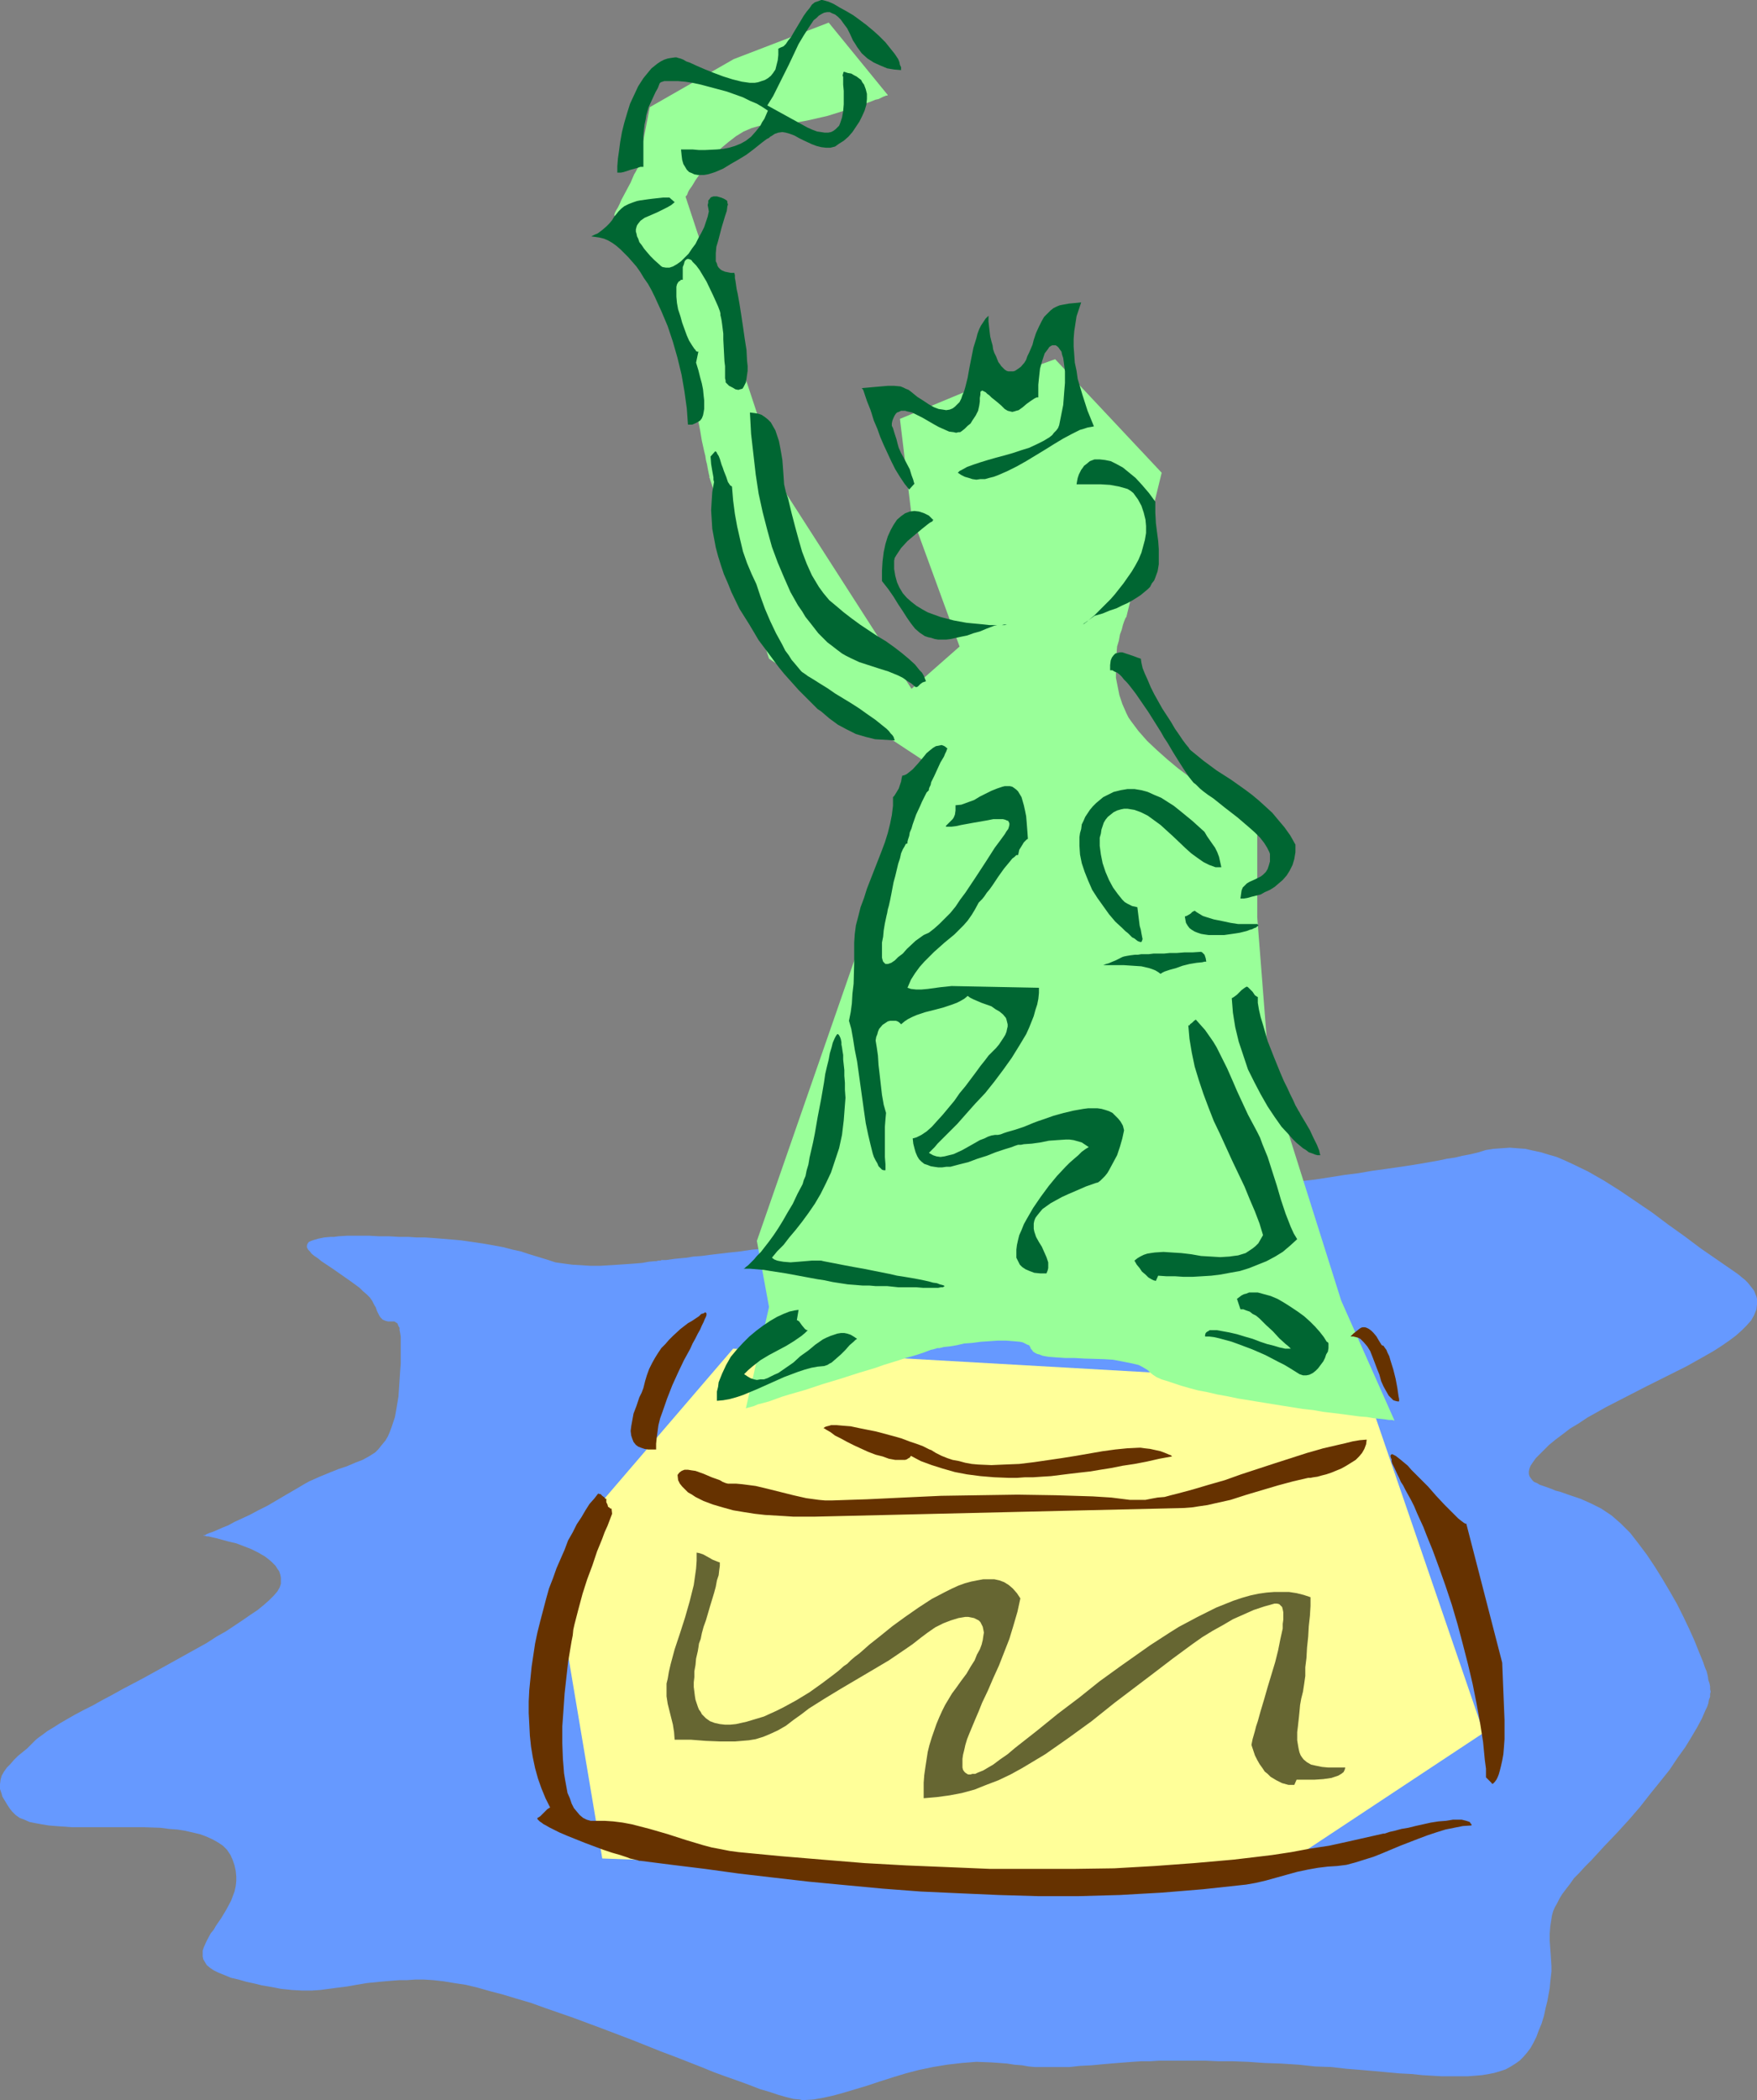 <?xml version="1.0" encoding="UTF-8" standalone="no"?>
<svg
   version="1.0"
   width="129.724mm"
   height="154.999mm"
   id="svg27"
   sodipodi:docname="Statue of Liberty 09.wmf"
   xmlns:inkscape="http://www.inkscape.org/namespaces/inkscape"
   xmlns:sodipodi="http://sodipodi.sourceforge.net/DTD/sodipodi-0.dtd"
   xmlns="http://www.w3.org/2000/svg"
   xmlns:svg="http://www.w3.org/2000/svg">
  <rect width="100%" height="100%" fill="#808080" stroke="none"/>
  <sodipodi:namedview
     id="namedview27"
     pagecolor="#ffffff"
     bordercolor="#000000"
     borderopacity="0.25"
     inkscape:showpageshadow="2"
     inkscape:pageopacity="0.0"
     inkscape:pagecheckerboard="0"
     inkscape:deskcolor="#d1d1d1"
     inkscape:document-units="mm" />
  <defs
     id="defs1">
    <pattern
       id="WMFhbasepattern"
       patternUnits="userSpaceOnUse"
       width="6"
       height="6"
       x="0"
       y="0" />
  </defs>
  <path
     style="fill:#6699ff;fill-opacity:1;fill-rule:evenodd;stroke:none"
     d="m 184.547,351.493 v 0 l -0.162,0.162 h -0.323 -0.323 l -0.646,0.162 h -0.485 l -1.616,0.162 -1.778,0.323 -1.939,0.162 -2.262,0.162 -2.424,0.162 -5.171,0.323 h -2.586 l -2.586,-0.162 -2.586,-0.162 -2.424,-0.323 -2.262,-0.323 -1.939,-0.646 -3.717,-1.131 -2.101,-0.646 -1.939,-0.646 -2.262,-0.485 -2.424,-0.646 -2.586,-0.485 -2.747,-0.485 -3.232,-0.485 -3.394,-0.485 -1.778,-0.162 -1.939,-0.162 -1.939,-0.162 -2.101,-0.162 -2.262,-0.162 h -2.424 l -2.262,-0.162 h -2.586 l -2.747,-0.162 h -2.747 l -2.909,-0.162 h -3.07 -2.909 l -2.586,0.162 -1.131,0.162 h -0.97 l -1.778,0.162 -1.616,0.323 -1.131,0.323 -0.97,0.323 -0.646,0.323 -0.323,0.485 -0.162,0.485 v 0.485 l 0.323,0.646 0.485,0.485 0.485,0.646 0.808,0.646 0.97,0.646 0.97,0.808 0.97,0.646 2.424,1.616 4.848,3.394 2.424,1.778 0.97,0.97 0.97,0.808 0.97,0.97 0.646,0.97 0.485,0.97 0.485,0.808 0.323,0.97 0.323,0.646 0.323,0.646 0.323,0.485 0.323,0.323 0.323,0.323 0.808,0.323 0.646,0.162 h 0.646 0.485 0.646 l 0.485,0.323 0.323,0.162 0.162,0.323 0.162,0.485 0.323,0.485 v 0.646 l 0.162,0.808 0.162,0.97 v 1.131 4.525 1.939 l -0.162,2.101 -0.162,2.424 -0.162,2.424 -0.162,2.262 -0.323,1.939 -0.323,1.939 -0.323,1.778 -0.485,1.454 -0.485,1.454 -0.485,1.293 -0.485,1.131 -0.646,1.131 -1.454,1.778 -0.646,0.808 -0.808,0.808 -1.778,1.131 -1.778,0.97 -2.101,0.808 -1.131,0.485 -1.131,0.485 -2.424,0.808 -2.424,0.97 -2.747,1.131 -2.909,1.293 -1.454,0.808 -1.616,0.97 -3.07,1.778 -2.747,1.616 -2.747,1.616 -2.586,1.293 -2.424,1.293 -2.101,0.97 -2.101,0.97 -1.778,0.97 -1.616,0.646 -1.454,0.646 -1.131,0.485 -0.97,0.323 -0.808,0.323 -0.485,0.323 h -0.485 -0.162 0.162 l 0.162,0.162 h 0.323 l 0.485,0.162 h 0.485 l 0.646,0.162 1.454,0.323 1.778,0.485 1.778,0.485 2.101,0.485 2.101,0.808 2.101,0.808 1.939,0.97 1.939,1.131 1.616,1.293 0.646,0.646 0.646,0.646 0.485,0.808 0.485,0.646 0.323,0.97 0.162,0.808 v 0.808 0.97 l -0.162,0.485 -0.162,0.485 -0.646,1.131 -0.97,1.131 -1.293,1.293 -1.454,1.293 -1.778,1.454 -1.939,1.293 -2.101,1.454 -2.424,1.616 -2.424,1.616 -2.586,1.454 -2.747,1.778 -5.818,3.232 -5.818,3.232 -6.141,3.394 -5.818,3.071 -2.909,1.616 -2.747,1.454 -2.586,1.454 -2.586,1.293 -2.424,1.293 -2.262,1.293 -1.939,1.131 -1.778,1.131 -1.616,0.97 -1.293,0.97 -1.131,0.808 -0.808,0.646 -2.424,2.424 -2.586,2.101 -1.131,1.131 -0.97,1.131 -0.97,0.97 -0.808,1.131 -0.646,1.131 -0.323,1.131 L 0,497.747 v 1.293 l 0.485,1.454 0.162,0.646 0.485,0.808 0.485,0.808 0.485,0.808 0.646,0.97 0.646,0.808 0.97,0.97 1.131,0.808 1.293,0.485 1.454,0.646 1.616,0.323 1.778,0.323 1.939,0.323 1.939,0.162 2.262,0.162 2.262,0.162 h 4.848 15.029 l 4.848,0.162 2.424,0.323 2.262,0.162 2.101,0.323 2.101,0.485 2.101,0.485 1.778,0.646 1.778,0.808 1.454,0.808 1.454,0.97 1.131,1.131 0.97,1.454 0.646,1.454 0.485,1.454 0.323,1.454 0.162,1.616 v 1.293 l -0.162,1.454 -0.323,1.454 -0.485,1.293 -0.485,1.293 -1.293,2.424 -1.454,2.424 -1.454,2.101 -0.646,1.131 -0.808,0.97 -1.131,2.101 -0.808,1.778 -0.323,0.97 v 0.808 0.808 l 0.162,0.808 0.485,0.808 0.485,0.808 0.97,0.808 0.97,0.646 1.293,0.646 1.616,0.646 1.939,0.808 2.101,0.485 2.262,0.646 2.262,0.485 1.939,0.485 1.939,0.323 1.778,0.323 1.616,0.323 1.616,0.162 1.454,0.162 2.909,0.162 h 2.586 l 2.424,-0.162 2.424,-0.323 2.424,-0.323 2.586,-0.323 2.747,-0.485 2.909,-0.485 1.616,-0.162 1.616,-0.162 1.778,-0.162 1.939,-0.162 2.101,-0.162 h 2.101 l 2.262,-0.162 h 2.424 l 2.586,0.162 2.909,0.323 2.909,0.485 3.232,0.485 3.394,0.808 3.394,0.97 3.717,0.97 3.717,1.131 3.878,1.131 4.04,1.454 7.918,2.747 8.242,3.071 8.08,3.071 8.08,3.232 3.878,1.454 3.717,1.454 3.717,1.454 3.555,1.454 3.555,1.293 3.232,1.131 3.07,1.131 2.909,1.131 2.747,0.808 2.424,0.808 2.262,0.646 1.939,0.485 1.778,0.162 0.646,0.162 h 0.646 l 2.586,-0.162 2.747,-0.485 2.909,-0.646 2.909,-0.808 3.232,-0.97 3.232,-0.97 3.394,-1.131 3.555,-1.131 3.717,-1.131 3.717,-0.97 3.878,-0.808 3.878,-0.646 4.202,-0.485 4.04,-0.323 4.202,0.162 2.262,0.162 2.101,0.162 2.101,0.323 2.101,0.162 1.778,0.323 1.778,0.162 h 3.394 3.232 3.07 l 2.909,-0.323 3.232,-0.162 3.394,-0.323 1.939,-0.162 1.939,-0.162 2.101,-0.162 2.101,-0.162 2.424,-0.162 h 2.424 l 2.586,-0.162 h 2.909 6.302 3.555 l 3.717,0.162 h 3.878 l 4.363,0.162 4.525,0.323 4.686,0.162 5.01,0.323 4.525,0.485 4.525,0.162 4.202,0.485 4.04,0.323 3.717,0.323 3.555,0.323 3.555,0.323 3.232,0.162 3.07,0.323 2.747,0.162 2.747,0.162 h 2.424 2.586 2.101 l 2.101,-0.162 1.939,-0.162 1.939,-0.323 1.616,-0.323 1.616,-0.485 1.454,-0.485 1.454,-0.808 1.293,-0.808 1.131,-0.808 1.131,-1.131 0.97,-1.131 0.97,-1.293 0.808,-1.454 0.808,-1.616 0.646,-1.778 0.808,-1.939 0.646,-2.101 0.485,-2.262 0.485,-1.939 0.323,-1.778 0.323,-1.778 0.162,-1.778 0.162,-1.454 0.162,-1.454 v -1.454 l -0.162,-2.586 -0.162,-2.262 -0.162,-2.262 v -1.939 l 0.162,-2.101 0.323,-2.101 0.162,-0.97 0.323,-1.131 0.485,-1.131 0.646,-1.131 0.646,-1.293 0.808,-1.293 0.97,-1.293 1.131,-1.454 1.131,-1.616 1.454,-1.454 1.616,-1.778 1.778,-1.778 3.555,-3.879 3.555,-3.717 3.394,-3.717 3.07,-3.555 2.909,-3.717 2.747,-3.394 2.586,-3.232 2.262,-3.394 2.101,-2.909 1.778,-2.909 1.616,-2.747 1.293,-2.424 0.485,-1.131 0.485,-1.131 0.485,-0.97 0.323,-0.97 0.162,-0.97 0.323,-0.808 v -0.808 l 0.162,-0.646 -0.162,-0.646 v -0.808 l -0.162,-0.808 -0.323,-0.97 -0.162,-1.131 -0.323,-1.293 -0.485,-1.131 -0.485,-1.454 -1.131,-2.747 -1.293,-3.232 -1.454,-3.232 -1.616,-3.394 -1.778,-3.555 -1.939,-3.394 -2.101,-3.555 -2.101,-3.394 -2.262,-3.394 -2.424,-3.232 -2.262,-2.909 -2.586,-2.586 -1.293,-1.131 -1.293,-1.131 -1.454,-0.97 -1.454,-0.97 -2.909,-1.454 -2.909,-1.293 -2.909,-0.97 -2.747,-0.97 -1.293,-0.323 -1.131,-0.485 -2.262,-0.808 -0.97,-0.323 -0.808,-0.485 -0.808,-0.323 -0.485,-0.485 -0.485,-0.646 -0.323,-0.485 -0.162,-0.646 v -0.646 l 0.162,-0.808 0.323,-0.808 0.646,-0.97 0.808,-1.131 0.97,-0.97 1.293,-1.293 1.454,-1.454 1.778,-1.454 1.939,-1.454 2.101,-1.616 2.424,-1.454 2.424,-1.616 2.586,-1.454 2.586,-1.454 5.656,-2.909 5.656,-2.909 5.818,-2.909 5.494,-2.747 2.586,-1.454 2.586,-1.454 2.262,-1.293 2.262,-1.454 2.101,-1.454 1.939,-1.454 1.616,-1.454 1.293,-1.293 1.293,-1.454 0.808,-1.454 0.646,-1.616 0.162,-1.454 v -1.454 l -0.162,-0.646 -0.323,-0.808 -0.323,-0.808 -0.485,-0.646 -0.646,-0.808 -0.646,-0.808 -0.808,-0.808 -0.808,-0.646 -0.97,-0.808 -1.131,-0.808 -4.686,-3.232 -4.686,-3.232 -4.525,-3.394 -4.525,-3.232 -4.525,-3.394 -4.525,-3.071 -4.525,-3.071 -4.363,-2.747 -4.525,-2.586 -4.363,-2.101 -2.101,-0.97 -2.262,-0.97 -2.262,-0.646 -2.101,-0.646 -2.262,-0.485 -2.101,-0.485 -2.262,-0.162 -2.101,-0.162 -2.262,0.162 -2.262,0.162 -2.101,0.323 -2.101,0.646 -1.293,0.323 -1.454,0.323 -1.778,0.323 -1.939,0.485 -2.262,0.323 -2.262,0.485 -2.747,0.485 -2.747,0.485 -3.07,0.485 -3.232,0.485 -3.394,0.485 -3.555,0.485 -3.717,0.646 -3.878,0.485 -4.04,0.646 -4.202,0.646 -4.202,0.485 -4.363,0.646 -4.525,0.646 -4.686,0.485 -9.373,1.293 -9.696,1.293 -9.858,1.293 -10.181,1.293 -20.362,2.586 -10.019,1.293 -10.019,1.131 -9.696,1.131 -9.373,1.131 -4.686,0.646 -4.525,0.485 -4.363,0.485 -4.363,0.646 -4.04,0.485 -4.04,0.485 -3.878,0.323 -3.878,0.485 -3.555,0.485 -3.394,0.323 -3.232,0.485 -3.07,0.323 -2.747,0.323 -2.747,0.323 -2.424,0.323 -2.262,0.162 -1.939,0.323 -1.778,0.162 -1.616,0.162 -1.131,0.162 -1.131,0.162 h -0.646 -0.485 z"
     id="path1" />
  <path
     style="fill:#ffff99;fill-opacity:1;fill-rule:evenodd;stroke:none"
     d="m 204.585,376.219 -43.147,50.259 -3.232,33.291 9.858,58.663 182.931,6.626 63.024,-41.694 -33.29,-97.125 z"
     id="path2" />
  <path
     style="fill:#99ff99;fill-opacity:1;fill-rule:evenodd;stroke:none"
     d="m 211.211,346.16 46.541,-133.971 -43.147,-28.443 -16.483,-50.098 v -0.162 l -0.162,-0.162 v -0.485 l -0.162,-0.646 -0.162,-0.808 -0.162,-0.808 -0.162,-0.97 -0.323,-1.293 -0.162,-1.131 -0.323,-1.293 -0.646,-2.909 -0.485,-2.909 -0.646,-3.232 -0.646,-3.071 -0.646,-3.071 -0.485,-2.909 -0.323,-1.131 -0.323,-1.293 -0.162,-1.131 -0.162,-0.97 -0.162,-0.97 -0.162,-0.646 -0.162,-0.646 v -0.485 l -0.162,-0.323 v 0 -0.162 l -0.162,-0.323 -0.323,-0.646 -0.323,-0.646 -0.485,-0.97 -0.485,-1.131 -0.646,-1.131 -0.646,-1.293 -0.808,-1.454 -0.808,-1.616 -1.616,-3.394 -1.778,-3.717 -1.939,-3.717 -1.778,-3.717 -1.939,-3.717 -1.616,-3.232 -0.808,-1.616 -0.646,-1.454 -0.808,-1.454 -0.485,-1.131 -0.485,-1.131 -0.485,-0.97 -0.323,-0.646 -0.323,-0.646 -0.162,-0.162 v -0.162 -0.162 l 0.162,-0.485 0.323,-0.646 0.485,-0.808 0.485,-0.97 0.485,-1.131 1.293,-2.424 1.293,-2.424 0.485,-1.131 0.485,-1.131 0.485,-0.808 0.323,-0.646 0.323,-0.485 v -0.162 l 3.232,-16.645 23.432,-13.413 26.502,-10.181 16.483,20.201 v 0 l -0.162,0.162 h -0.323 l -0.808,0.323 -1.293,0.646 -0.808,0.162 -1.616,0.646 -1.939,0.646 -2.262,0.808 -2.424,0.808 -2.586,0.808 -2.586,0.808 -5.656,1.293 -2.747,0.485 -2.747,0.485 -2.747,0.162 -2.424,0.162 h -1.293 l -1.293,0.162 -1.131,0.323 -1.131,0.323 -1.131,0.485 -1.131,0.485 -2.101,1.293 -2.101,1.616 -1.939,1.616 -1.778,1.778 -1.616,1.939 -1.454,1.939 -1.293,1.778 -1.131,1.616 -0.97,1.616 -0.808,1.131 -0.323,0.646 -0.162,0.485 -0.162,0.323 -0.162,0.162 -0.162,0.162 v 0.162 l 26.502,80.318 36.522,56.885 13.413,-11.797 -13.413,-36.685 -3.232,-26.827 19.877,-8.242 23.432,-8.404 29.734,31.675 -9.858,40.24 v 0 l -0.162,0.162 -0.162,0.323 -0.323,0.808 -0.323,0.97 -0.323,1.293 -0.485,1.293 -0.323,1.778 -0.485,1.616 -0.162,2.101 -0.162,2.101 v 2.101 2.424 l 0.485,2.424 0.485,2.424 0.808,2.424 1.131,2.586 0.646,1.293 0.808,1.131 0.97,1.293 0.97,1.293 2.424,2.747 2.747,2.586 2.909,2.586 2.909,2.424 3.232,2.424 3.07,2.262 3.232,2.101 2.747,1.939 1.454,0.97 1.293,0.808 1.293,0.646 1.131,0.808 0.97,0.646 0.97,0.485 0.808,0.485 0.646,0.485 0.646,0.323 0.323,0.162 0.323,0.162 v 0 26.827 l 3.394,43.472 20.038,63.511 14.867,33.452 h -0.162 l -0.485,-0.162 h -0.97 l -0.97,-0.162 -1.454,-0.162 -1.778,-0.162 -1.778,-0.323 -2.101,-0.162 -2.424,-0.323 -2.424,-0.323 -2.586,-0.323 -2.747,-0.323 -2.747,-0.485 -2.909,-0.323 -6.141,-0.97 -5.979,-0.97 -5.979,-0.97 -3.07,-0.646 -2.747,-0.485 -2.747,-0.646 -2.586,-0.485 -2.424,-0.646 -2.262,-0.646 -1.939,-0.646 -1.939,-0.646 -1.616,-0.485 -1.454,-0.646 -0.97,-0.646 -0.808,-0.646 -0.646,-0.646 -0.808,-0.485 -0.808,-0.485 -0.97,-0.485 -2.101,-0.485 -2.424,-0.485 -2.586,-0.485 -2.586,-0.162 -5.494,-0.162 -2.747,-0.162 h -2.586 l -2.424,-0.162 -2.101,-0.162 -0.97,-0.162 -0.808,-0.162 -0.808,-0.323 -0.646,-0.162 -0.646,-0.323 -0.485,-0.323 -0.323,-0.485 -0.323,-0.323 -0.162,-0.485 -0.323,-0.485 -0.485,-0.162 -0.646,-0.323 -0.646,-0.323 -0.808,-0.162 -1.778,-0.162 -2.101,-0.162 h -2.262 l -2.262,0.162 -2.424,0.162 -2.424,0.323 -2.262,0.162 -2.101,0.485 -1.939,0.323 -1.616,0.162 -0.646,0.162 -0.646,0.162 h -0.485 -0.162 l -0.323,0.162 v 0 h -0.162 l -0.485,0.162 -0.808,0.162 -0.808,0.323 -1.293,0.485 -1.454,0.485 -1.616,0.485 -1.778,0.485 -1.939,0.646 -2.101,0.646 -2.101,0.646 -2.262,0.808 -4.848,1.454 -5.01,1.616 -4.848,1.454 -4.848,1.616 -2.262,0.646 -2.262,0.646 -2.101,0.646 -1.778,0.646 -1.778,0.646 -1.778,0.485 -1.293,0.323 -1.131,0.485 -1.131,0.323 -0.646,0.162 -0.485,0.162 v 0 l 6.464,-28.281 z"
     id="path3" />
  <path
     style="fill:#006632;fill-opacity:1;fill-rule:evenodd;stroke:none"
     d="m 184.062,23.271 0.323,-0.323 0.485,-0.162 0.485,-0.162 h 0.646 0.646 0.808 1.778 l 1.939,0.162 2.101,0.323 2.262,0.485 2.424,0.646 4.848,1.293 2.262,0.808 2.262,0.808 1.939,0.97 1.939,0.808 1.616,0.97 1.454,0.97 -0.485,1.131 -0.485,1.131 -0.646,0.97 -0.485,0.97 -1.293,1.616 -1.293,1.454 -1.454,1.131 -1.454,0.808 -1.616,0.646 -1.616,0.485 -1.616,0.323 -1.778,0.162 -3.394,0.162 h -1.616 l -1.778,-0.162 h -3.232 l 0.162,1.616 0.162,1.293 0.323,1.131 0.485,0.808 0.485,0.808 0.646,0.646 0.808,0.323 0.646,0.323 0.97,0.162 h 0.808 0.97 l 0.97,-0.162 1.131,-0.323 0.97,-0.323 2.262,-0.97 2.101,-1.293 2.262,-1.293 2.101,-1.293 1.939,-1.454 1.616,-1.293 0.808,-0.646 0.646,-0.485 0.646,-0.485 0.646,-0.323 0.323,-0.323 0.323,-0.162 0.485,-0.323 0.485,-0.323 0.97,-0.323 1.131,-0.162 0.97,0.162 1.131,0.323 1.293,0.485 1.131,0.646 1.293,0.646 2.424,1.131 1.293,0.485 1.293,0.323 1.293,0.162 h 1.293 l 1.293,-0.323 1.131,-0.808 1.293,-0.808 1.293,-1.131 1.131,-1.293 0.97,-1.454 0.97,-1.454 0.808,-1.616 0.646,-1.454 0.485,-1.616 0.162,-1.616 v -1.454 l -0.323,-1.293 -0.485,-1.293 -0.485,-0.646 -0.323,-0.646 -0.646,-0.485 -0.646,-0.485 -0.646,-0.323 -0.808,-0.485 -0.97,-0.162 -0.97,-0.323 h -0.162 l -0.162,0.323 v 0.162 l -0.162,0.485 0.162,0.485 v 0.646 0.646 0.808 l 0.162,1.778 v 1.778 1.939 l -0.162,1.939 -0.323,1.778 -0.485,1.454 -0.323,0.808 -0.485,0.485 -0.485,0.485 -0.646,0.485 -0.646,0.323 -0.808,0.162 h -0.97 l -0.97,-0.162 -1.131,-0.162 -1.293,-0.485 -1.454,-0.646 -1.454,-0.808 -9.696,-5.333 1.616,-2.586 1.454,-2.909 2.909,-5.818 1.454,-3.071 1.293,-2.747 1.454,-2.424 1.454,-2.262 0.646,-0.97 0.646,-0.97 0.808,-0.646 0.646,-0.646 0.808,-0.485 0.646,-0.323 0.808,-0.162 h 0.808 l 0.646,0.323 0.808,0.323 0.808,0.646 0.808,0.808 0.808,1.131 0.97,1.293 0.808,1.616 0.808,1.778 0.646,0.97 0.485,0.808 1.293,1.778 1.616,1.454 1.778,1.131 1.778,0.808 1.939,0.808 1.939,0.323 1.939,0.162 v -0.808 l -0.323,-0.646 -0.162,-0.808 -0.323,-0.808 -0.97,-1.454 -1.293,-1.616 -1.293,-1.616 -1.778,-1.778 -1.616,-1.454 -1.939,-1.616 -1.939,-1.454 -1.778,-1.293 -1.939,-1.131 -1.778,-0.97 -1.616,-0.97 -1.454,-0.646 -1.131,-0.323 L 229.472,0 h -0.323 l -0.808,0.323 -0.97,0.323 -0.808,0.646 -0.646,0.97 -0.808,0.97 -0.808,1.131 -1.454,2.424 -1.454,2.424 -0.646,1.131 -0.808,0.97 -0.646,0.97 -0.646,0.646 -0.808,0.323 -0.646,0.323 v 1.778 l -0.162,1.454 -0.323,1.293 -0.323,1.293 -0.646,0.97 -0.646,0.808 -0.808,0.646 -0.808,0.485 -0.97,0.323 -0.97,0.323 -0.97,0.162 h -1.293 l -1.131,-0.162 -1.131,-0.162 -2.586,-0.646 -2.586,-0.808 -2.586,-0.97 -2.424,-0.97 -2.262,-0.97 -2.101,-0.97 -0.97,-0.323 -0.808,-0.485 -0.808,-0.323 -0.646,-0.162 -0.485,-0.162 h -0.323 l -1.131,0.162 -0.97,0.162 -0.97,0.323 -0.97,0.485 -0.97,0.646 -0.808,0.646 -0.808,0.646 -0.808,0.97 -1.454,1.778 -1.454,2.262 -1.131,2.424 -1.131,2.424 -0.808,2.586 -0.808,2.747 -0.646,2.586 -0.485,2.747 -0.323,2.424 -0.323,2.262 -0.162,2.101 v 1.778 h 0.97 l 0.808,-0.162 1.939,-0.646 1.778,-0.485 0.97,-0.323 h 0.808 v -2.586 -4.363 -1.778 l 0.162,-1.616 0.162,-1.454 0.323,-1.454 0.162,-1.131 0.646,-2.262 0.97,-2.101 0.97,-2.101 0.646,-1.131 z"
     id="path4" />
  <path
     style="fill:#006632;fill-opacity:1;fill-rule:evenodd;stroke:none"
     d="m 186.809,55.108 h -1.778 l -1.454,0.162 -1.454,0.162 -1.293,0.162 -1.131,0.162 -1.131,0.162 -0.808,0.162 -0.97,0.323 -1.293,0.485 -1.293,0.646 -0.808,0.646 -0.808,0.808 -0.646,0.808 -0.646,0.808 -0.485,0.808 -0.808,0.97 -0.808,0.808 -1.131,0.97 -1.293,0.97 -0.808,0.323 -0.97,0.485 1.131,0.162 1.131,0.162 1.293,0.323 1.131,0.485 1.131,0.646 1.131,0.808 1.131,0.97 1.131,1.131 1.131,1.131 1.131,1.293 1.131,1.293 1.131,1.616 0.97,1.616 1.131,1.616 0.97,1.778 0.97,1.939 1.778,3.879 1.778,4.202 1.454,4.363 1.293,4.525 1.131,4.687 0.808,4.687 0.646,4.687 0.323,4.525 h 1.131 l 0.808,-0.323 0.646,-0.323 0.808,-0.485 0.485,-0.646 0.323,-0.808 0.162,-0.808 0.162,-0.97 v -2.424 l -0.162,-1.454 -0.162,-1.616 -0.323,-1.616 -0.485,-1.778 -0.485,-1.939 -0.646,-2.101 0.646,-3.071 h -0.323 l -0.323,-0.162 -0.162,-0.323 -0.323,-0.323 -0.646,-0.97 -0.808,-1.293 -0.646,-1.454 -0.646,-1.778 -0.646,-1.778 -0.485,-1.778 -0.646,-1.939 -0.323,-1.778 -0.162,-1.778 v -1.454 -1.293 l 0.162,-0.646 0.162,-0.323 0.323,-0.485 0.323,-0.162 0.323,-0.323 h 0.485 V 75.47 74.5 l 0.323,-0.808 0.162,-0.646 0.162,-0.323 0.323,-0.323 0.323,-0.162 h 0.323 l 0.485,0.162 0.323,0.162 0.323,0.485 0.485,0.485 0.485,0.485 0.97,1.293 0.97,1.616 0.97,1.616 1.778,3.717 0.808,1.778 0.646,1.454 0.485,1.293 0.162,0.646 v 0.485 l 0.162,0.646 0.162,0.808 0.162,1.131 0.162,1.293 0.162,1.293 v 1.616 l 0.162,3.071 0.162,3.071 0.162,1.293 v 1.293 1.131 0.97 l 0.162,0.646 v 0.485 l 0.97,0.97 0.97,0.485 0.808,0.485 0.808,0.162 0.485,-0.162 0.646,-0.162 0.323,-0.485 0.323,-0.646 0.323,-0.646 0.162,-0.97 0.162,-1.131 0.162,-1.131 V 102.135 l -0.162,-1.454 -0.162,-3.071 -0.485,-3.071 -0.485,-3.394 -0.485,-3.232 -0.485,-3.071 -0.485,-2.747 -0.323,-1.454 -0.162,-1.131 -0.162,-1.131 -0.162,-0.808 v -0.808 l -0.162,-0.646 h -0.97 l -0.808,-0.162 -0.808,-0.162 -0.808,-0.323 -0.485,-0.323 -0.485,-0.485 -0.323,-0.485 -0.162,-0.646 -0.323,-0.646 v -0.808 -1.454 l 0.162,-1.778 0.485,-1.616 0.97,-3.717 0.485,-1.616 0.485,-1.616 0.485,-1.454 0.162,-1.293 0.162,-0.485 -0.162,-0.485 v -0.323 l -0.162,-0.323 -0.808,-0.485 -0.808,-0.323 -1.131,-0.323 h -0.97 l -0.485,0.162 -0.323,0.162 -0.323,0.485 -0.323,0.323 v 0.646 l -0.162,0.646 0.162,0.808 0.162,0.97 -0.323,1.454 -0.485,1.454 -0.485,1.454 -0.808,1.616 -0.808,1.454 -0.808,1.616 -0.97,1.293 -0.97,1.454 -1.131,1.131 -0.97,0.97 -1.131,0.808 -1.131,0.646 -0.97,0.323 h -0.97 l -0.97,-0.162 -0.485,-0.323 -0.323,-0.323 -1.454,-1.293 -1.131,-1.131 -0.97,-1.131 -0.808,-0.97 -0.646,-0.97 -0.646,-0.808 -0.323,-0.97 -0.323,-0.646 -0.162,-0.808 -0.162,-0.485 V 63.996 l 0.162,-0.646 0.162,-0.485 0.323,-0.485 0.646,-0.808 1.131,-0.808 1.131,-0.485 2.586,-1.131 2.586,-1.293 1.131,-0.646 0.97,-0.808 z"
     id="path5" />
  <path
     style="fill:#006632;fill-opacity:1;fill-rule:evenodd;stroke:none"
     d="m 218.806,135.103 -0.162,-2.424 -0.162,-2.262 -0.162,-2.101 -0.323,-1.939 -0.323,-1.778 -0.323,-1.616 -0.485,-1.454 -0.485,-1.454 -0.646,-1.131 -0.646,-1.131 -0.808,-0.808 -0.808,-0.646 -0.97,-0.646 -0.97,-0.323 -0.97,-0.162 -1.293,-0.162 0.323,5.979 0.646,5.656 0.646,5.656 0.808,5.333 1.131,5.171 1.293,5.01 1.293,4.687 1.616,4.363 1.778,4.202 1.778,4.04 2.101,3.717 1.131,1.616 0.97,1.616 1.293,1.616 1.131,1.454 1.131,1.454 1.293,1.293 1.293,1.293 1.293,0.97 1.454,1.131 1.293,0.97 1.131,0.646 1.293,0.646 2.424,1.131 5.494,1.778 2.586,0.808 2.747,1.131 1.293,0.646 1.131,0.808 1.293,0.808 1.131,0.97 h 0.323 l 0.323,-0.162 0.323,-0.323 0.323,-0.323 0.646,-0.485 0.485,-0.162 0.485,-0.162 -0.323,-0.808 -0.323,-0.808 -0.485,-0.808 -0.646,-0.646 -1.293,-1.616 -1.778,-1.616 -1.939,-1.616 -2.101,-1.616 -2.262,-1.616 -2.424,-1.454 -4.848,-3.232 -2.424,-1.778 -2.101,-1.616 -2.101,-1.778 -1.939,-1.616 -1.616,-1.939 -1.293,-1.778 -0.97,-1.616 -0.97,-1.616 -1.454,-3.232 -1.293,-3.394 -0.97,-3.394 -0.97,-3.555 -0.97,-3.717 -0.97,-4.04 -0.646,-1.939 z"
     id="path6" />
  <path
     style="fill:#006632;fill-opacity:1;fill-rule:evenodd;stroke:none"
     d="m 211.049,162.899 -1.293,-2.747 -1.293,-3.071 -1.131,-3.232 -0.808,-3.394 -0.808,-3.555 -0.646,-3.555 -0.485,-3.717 -0.323,-3.879 -0.162,-0.162 -0.323,-0.162 -0.323,-0.485 -0.323,-0.485 -0.485,-1.454 -0.646,-1.616 -0.323,-0.97 -0.323,-0.808 -0.485,-1.616 -0.323,-0.808 -0.323,-0.485 -0.323,-0.646 -0.323,-0.162 -1.293,1.454 0.162,2.101 0.323,1.939 0.323,1.778 v 0.646 l 0.162,0.646 -0.485,2.747 -0.162,2.424 -0.162,2.747 0.162,2.586 0.162,2.586 0.485,2.586 0.485,2.586 0.646,2.424 0.808,2.586 0.808,2.424 1.131,2.586 0.97,2.424 2.262,4.687 2.747,4.363 2.586,4.363 2.909,3.879 2.747,3.717 1.454,1.778 1.293,1.454 1.454,1.616 1.293,1.454 1.131,1.131 1.293,1.293 1.131,1.131 0.97,0.97 0.808,0.808 0.97,0.646 2.262,1.939 2.424,1.778 2.424,1.293 2.586,1.293 2.747,0.808 2.586,0.646 2.747,0.162 2.747,0.162 -0.162,-0.485 -0.162,-0.485 -0.323,-0.485 -0.485,-0.485 -0.485,-0.646 -0.646,-0.646 -1.616,-1.293 -1.616,-1.293 -2.101,-1.454 -2.262,-1.616 -2.262,-1.454 -4.525,-2.747 -2.101,-1.454 -2.101,-1.293 -1.778,-1.131 -0.808,-0.485 -0.808,-0.485 -0.646,-0.485 -0.485,-0.323 -0.485,-0.323 -0.323,-0.323 -0.808,-0.97 -0.808,-0.97 -0.97,-1.131 -0.808,-1.293 -0.97,-1.293 -0.808,-1.616 -1.778,-3.232 -1.616,-3.394 -1.454,-3.394 -1.293,-3.555 z"
     id="path7" />
  <path
     style="fill:#006632;fill-opacity:1;fill-rule:evenodd;stroke:none"
     d="m 250.48,123.79 -0.162,-0.646 -0.162,-0.646 -0.485,-1.454 -0.485,-1.616 -0.323,-0.646 v -0.646 l 0.162,-0.808 0.323,-0.808 0.323,-0.646 0.323,-0.485 0.323,-0.323 0.485,-0.162 0.646,-0.323 h 0.485 0.646 l 0.485,0.162 1.454,0.323 1.293,0.646 1.616,0.808 3.07,1.778 1.454,0.808 1.454,0.646 1.454,0.646 1.293,0.162 0.646,0.162 0.646,-0.162 h 0.485 l 0.485,-0.323 0.808,-0.646 0.808,-0.808 0.808,-0.646 0.485,-0.808 0.97,-1.454 0.646,-1.293 0.323,-1.454 0.162,-1.131 v -0.97 l 0.162,-0.97 v -0.646 l 0.162,-0.323 h 0.162 l 0.162,-0.162 0.323,0.162 0.323,0.162 0.323,0.162 0.485,0.485 0.485,0.323 0.646,0.646 0.808,0.646 0.808,0.646 1.131,0.97 0.97,0.97 0.808,0.485 0.646,0.162 0.646,0.162 0.646,-0.162 0.485,-0.162 0.646,-0.162 1.131,-0.808 1.131,-0.97 1.131,-0.808 0.97,-0.646 0.646,-0.323 h 0.485 v -1.778 -1.778 l 0.162,-1.616 0.162,-1.454 0.162,-1.454 0.323,-1.131 0.323,-1.131 0.323,-0.97 0.323,-0.97 0.485,-0.646 0.485,-0.646 0.323,-0.485 0.485,-0.323 0.323,-0.162 h 0.485 0.485 l 0.485,0.323 0.323,0.323 0.323,0.485 0.485,0.646 0.162,0.808 0.323,0.97 0.162,1.131 0.162,1.293 0.162,1.293 v 1.616 1.616 l -0.162,1.939 -0.162,2.101 -0.162,2.101 -0.485,2.424 -0.485,2.424 -0.162,0.808 -0.323,0.808 -0.485,0.646 -0.646,0.646 -0.485,0.646 -0.808,0.646 -1.616,0.97 -1.939,0.97 -2.101,0.97 -2.101,0.646 -2.424,0.808 -2.262,0.646 -2.424,0.646 -2.262,0.646 -2.101,0.646 -1.939,0.646 -1.778,0.646 -1.454,0.808 -0.646,0.323 -0.485,0.485 0.97,0.646 0.97,0.485 1.131,0.323 0.97,0.323 1.131,0.162 1.131,-0.162 h 1.293 l 1.131,-0.323 1.293,-0.323 1.293,-0.485 2.586,-1.131 2.586,-1.293 2.586,-1.454 5.333,-3.232 2.586,-1.616 2.424,-1.454 2.424,-1.293 2.262,-1.131 1.131,-0.323 0.97,-0.323 0.97,-0.162 0.808,-0.162 -1.778,-4.363 -1.454,-4.525 -1.293,-4.363 -0.323,-2.262 -0.485,-2.262 -0.162,-2.262 -0.162,-2.262 v -2.101 l 0.162,-2.101 0.323,-2.101 0.323,-2.101 0.646,-1.939 0.646,-1.939 -1.616,0.162 -1.778,0.162 -1.778,0.323 -0.808,0.162 -0.808,0.323 -0.97,0.485 -0.808,0.646 -0.808,0.808 -0.97,0.97 -0.646,1.131 -0.808,1.616 -0.808,1.778 -0.646,1.939 -0.323,1.293 -0.485,1.131 -0.485,1.131 -0.485,0.97 -0.323,0.97 -0.485,0.808 -0.97,1.131 -0.646,0.485 -0.485,0.323 -0.485,0.323 -0.485,0.162 h -0.485 -0.485 -0.485 l -0.485,-0.162 -0.485,-0.323 -0.485,-0.485 -0.485,-0.485 -0.323,-0.485 -0.485,-0.646 -0.323,-0.808 -0.323,-0.808 -0.485,-0.97 -0.323,-0.97 -0.162,-1.131 -0.323,-1.131 -0.323,-1.293 -0.162,-1.293 -0.162,-1.454 -0.162,-1.454 v -1.616 l -0.808,0.808 -0.646,0.97 -0.646,0.97 -0.485,0.97 -0.485,1.293 -0.323,1.293 -0.808,2.586 -1.131,5.656 -0.485,2.747 -0.646,2.586 -0.323,1.131 -0.485,1.131 -0.323,0.97 -0.485,0.97 -0.646,0.646 -0.646,0.646 -0.646,0.485 -0.808,0.323 -0.97,0.162 -0.97,-0.162 -1.131,-0.162 -1.293,-0.485 -1.454,-0.808 -1.454,-0.97 -1.778,-1.131 -1.778,-1.454 -0.646,-0.485 -0.808,-0.323 -0.646,-0.323 -0.808,-0.323 -1.778,-0.162 h -1.778 l -3.717,0.323 -1.778,0.162 -1.778,0.162 0.162,0.162 0.162,0.162 0.162,0.323 0.162,0.485 0.162,0.485 0.162,0.485 0.485,1.454 0.646,1.616 0.323,0.808 0.323,0.97 0.646,2.101 0.97,2.262 0.808,2.262 0.97,2.262 2.101,4.525 1.131,2.262 1.293,2.101 1.293,1.939 1.293,1.616 1.454,-1.616 -0.162,-0.485 -0.162,-0.646 -0.485,-1.293 -0.485,-1.616 -1.616,-3.071 -0.808,-1.454 -0.646,-1.454 z"
     id="path8" />
  <path
     style="fill:#006632;fill-opacity:1;fill-rule:evenodd;stroke:none"
     d="m 260.499,145.122 -1.293,-1.293 -1.293,-0.646 -1.454,-0.485 -1.293,-0.162 -1.293,0.162 -1.293,0.485 -1.131,0.808 -1.131,0.97 -0.97,1.454 -0.808,1.454 -0.808,1.778 -0.646,2.101 -0.485,2.262 -0.323,2.586 -0.162,2.586 v 2.909 l 1.778,2.262 1.454,2.101 1.293,2.101 1.293,1.939 1.131,1.778 1.131,1.616 1.131,1.454 1.293,1.131 1.454,0.97 0.97,0.323 0.808,0.162 0.97,0.323 0.97,0.162 h 1.131 1.131 l 1.293,-0.162 1.454,-0.323 1.454,-0.323 1.616,-0.323 1.778,-0.646 1.778,-0.485 1.939,-0.808 2.101,-0.808 0.808,-0.162 h 0.646 0.646 l 0.646,-0.162 h 0.646 0.485 0.162 -0.162 -0.323 l -0.646,0.162 h -4.202 l -1.454,-0.162 -1.616,-0.162 -1.778,-0.162 -1.616,-0.162 -3.555,-0.646 -3.717,-0.97 -1.778,-0.646 -1.778,-0.646 -1.454,-0.808 -1.616,-0.97 -1.454,-1.131 -1.293,-1.131 -1.131,-1.293 -0.97,-1.616 -0.646,-1.454 -0.485,-1.778 -0.323,-1.939 v -2.262 l 0.162,-0.808 0.485,-0.808 0.646,-0.97 0.646,-0.97 1.778,-1.939 2.101,-1.778 1.939,-1.616 0.808,-0.646 0.808,-0.646 0.646,-0.485 0.646,-0.323 0.162,-0.323 z"
     id="path9" />
  <path
     style="fill:#006632;fill-opacity:1;fill-rule:evenodd;stroke:none"
     d="m 300.414,135.103 0.162,-0.97 0.162,-0.808 0.323,-0.97 0.323,-0.646 0.323,-0.646 0.485,-0.646 0.323,-0.485 0.646,-0.485 0.97,-0.808 1.293,-0.485 h 1.454 l 1.454,0.162 1.616,0.323 1.616,0.808 1.778,0.97 1.778,1.454 1.778,1.454 1.778,1.939 1.939,2.262 1.778,2.424 v 3.071 l 0.162,2.909 0.323,2.586 0.323,2.424 0.162,2.262 v 2.262 1.939 l -0.323,1.939 -0.646,1.778 -0.323,0.808 -0.646,0.808 -0.485,0.97 -0.646,0.646 -0.97,0.808 -0.97,0.808 -0.97,0.646 -1.293,0.808 -1.454,0.808 -1.454,0.646 -1.616,0.808 -1.939,0.646 -1.939,0.808 -2.262,0.646 -0.646,0.485 -1.131,0.808 -0.323,0.323 -0.646,0.485 -0.485,0.323 v 0 0 l 0.323,-0.323 0.485,-0.323 0.646,-0.485 0.808,-0.646 0.97,-0.808 0.97,-0.97 1.131,-1.131 1.131,-1.131 1.293,-1.293 1.131,-1.293 2.424,-3.071 1.131,-1.616 1.131,-1.616 0.97,-1.616 0.97,-1.778 0.808,-1.939 0.485,-1.778 0.485,-1.778 0.323,-1.939 v -1.939 l -0.162,-1.778 -0.485,-1.939 -0.646,-1.939 -0.97,-1.778 -1.293,-1.778 -0.808,-0.646 -0.808,-0.485 -1.131,-0.323 -1.131,-0.323 -2.586,-0.485 -2.586,-0.162 h -2.586 -2.101 -0.97 -0.646 -0.323 z"
     id="path10" />
  <path
     style="fill:#006632;fill-opacity:1;fill-rule:evenodd;stroke:none"
     d="m 361.499,235.622 -1.454,-2.586 -1.616,-2.262 -1.778,-2.101 -1.616,-1.939 -1.939,-1.778 -1.778,-1.616 -1.939,-1.616 -1.939,-1.454 -3.878,-2.747 -4.04,-2.586 -3.717,-2.747 -1.778,-1.454 -1.778,-1.454 -0.323,-0.323 -0.162,-0.323 -0.808,-0.97 -0.97,-1.293 -0.97,-1.454 -1.131,-1.616 -1.131,-1.939 -2.424,-3.717 -2.262,-4.04 -0.97,-1.939 -0.808,-1.939 -0.808,-1.778 -0.646,-1.616 -0.323,-1.454 -0.162,-1.131 -0.485,-0.162 -0.485,-0.162 -1.293,-0.485 -1.454,-0.485 -1.454,-0.485 h -0.646 l -0.646,0.162 -0.646,0.162 -0.485,0.485 -0.485,0.646 -0.323,0.808 -0.162,1.293 v 1.454 h 0.646 l 0.485,0.323 0.808,0.323 0.646,0.485 0.646,0.646 0.646,0.808 0.808,0.808 0.808,0.97 1.616,2.101 1.778,2.586 1.778,2.586 3.555,5.656 0.808,1.454 0.97,1.454 1.616,2.747 1.616,2.586 1.454,2.262 0.646,0.97 0.646,0.97 0.646,0.808 0.646,0.808 0.646,0.485 0.485,0.485 0.323,0.323 0.323,0.323 0.97,0.808 1.293,0.97 1.454,0.97 0.808,0.646 0.808,0.646 1.616,1.293 3.555,2.747 3.394,2.909 1.454,1.293 1.454,1.454 1.131,1.454 0.808,1.293 0.323,0.646 0.323,0.646 0.162,0.485 v 0.646 1.454 l -0.323,1.131 -0.323,0.97 -0.485,0.808 -0.808,0.808 -0.646,0.485 -1.616,0.808 -1.454,0.646 -0.808,0.485 -0.485,0.485 -0.646,0.646 -0.323,0.808 -0.162,1.131 -0.162,1.131 h 0.97 l 0.97,-0.162 1.131,-0.323 1.293,-0.323 1.293,-0.323 1.131,-0.646 1.454,-0.646 1.293,-0.808 1.131,-0.97 1.131,-0.97 1.131,-1.293 0.808,-1.293 0.808,-1.616 0.485,-1.616 0.323,-1.939 z"
     id="path11" />
  <path
     style="fill:#006632;fill-opacity:1;fill-rule:evenodd;stroke:none"
     d="m 336.128,232.066 -3.394,-3.071 -3.555,-2.909 -1.616,-1.293 -1.778,-1.131 -1.778,-1.131 -1.939,-0.808 -1.778,-0.808 -1.778,-0.485 -1.939,-0.323 h -1.939 l -1.939,0.323 -1.939,0.485 -1.939,0.97 -0.97,0.485 -0.97,0.808 -0.97,0.808 -0.97,0.97 -0.808,0.97 -0.646,0.97 -0.646,0.97 -0.485,1.131 -0.485,0.97 -0.162,1.293 -0.323,1.131 -0.162,1.131 v 2.424 l 0.162,2.424 0.485,2.424 0.808,2.424 0.97,2.424 1.131,2.586 1.454,2.262 1.616,2.262 1.616,2.262 1.778,2.101 1.939,1.778 0.808,0.808 0.808,0.646 0.646,0.646 0.485,0.485 0.646,0.323 0.808,0.646 0.323,0.162 0.485,0.162 h 0.323 l 0.162,-0.323 0.162,-0.485 -0.162,-0.808 -0.162,-0.808 -0.162,-0.97 -0.323,-1.131 -0.323,-2.586 -0.323,-2.586 -0.646,-0.162 -0.808,-0.162 -0.646,-0.323 -0.646,-0.323 -0.808,-0.485 -0.646,-0.646 -0.646,-0.808 -0.646,-0.808 -1.293,-1.778 -1.131,-2.101 -0.97,-2.262 -0.808,-2.424 -0.485,-2.424 -0.323,-2.424 v -2.262 l 0.323,-1.131 0.162,-1.131 0.323,-0.97 0.323,-0.97 0.485,-0.808 0.646,-0.808 0.808,-0.646 0.808,-0.646 0.97,-0.485 1.131,-0.323 0.808,-0.162 h 0.97 l 0.97,0.162 0.97,0.162 1.778,0.646 1.939,0.97 1.778,1.293 1.778,1.293 3.555,3.232 3.394,3.232 1.616,1.454 1.778,1.293 1.616,1.131 1.616,0.808 1.778,0.646 h 0.808 0.808 l -0.323,-1.454 -0.323,-1.454 -0.485,-1.293 -0.646,-1.293 -0.808,-1.131 -1.454,-2.101 z"
     id="path12" />
  <path
     style="fill:#006632;fill-opacity:1;fill-rule:evenodd;stroke:none"
     d="m 348.571,257.762 h -1.293 -0.808 -0.97 l -2.101,-0.323 -2.262,-0.485 -2.424,-0.485 -2.101,-0.646 -0.97,-0.323 -0.808,-0.485 -0.808,-0.485 -0.646,-0.485 -0.646,0.323 -0.162,0.162 -0.323,0.323 -0.808,0.485 -0.323,0.162 -0.485,0.162 0.162,0.97 0.162,0.808 0.485,0.808 0.485,0.646 0.646,0.485 0.808,0.485 0.808,0.323 0.97,0.323 0.97,0.162 1.131,0.162 h 2.101 2.262 l 2.262,-0.323 2.101,-0.323 1.939,-0.485 0.808,-0.323 0.646,-0.162 0.646,-0.323 0.485,-0.162 0.323,-0.323 0.323,-0.162 v -0.162 l -0.162,-0.162 -0.162,-0.162 h -0.646 -0.646 z"
     id="path13" />
  <path
     style="fill:#006632;fill-opacity:1;fill-rule:evenodd;stroke:none"
     d="m 335.158,265.519 -2.424,0.162 h -2.262 l -2.101,0.162 h -1.939 l -1.616,0.162 h -1.616 -1.293 l -1.293,0.162 h -1.131 -0.97 l -0.97,0.162 h -0.808 l -1.293,0.162 -0.97,0.162 -0.808,0.162 -0.485,0.162 -0.646,0.323 -0.646,0.323 -0.646,0.323 -0.808,0.323 -1.131,0.485 -0.646,0.162 -0.808,0.323 h 0.808 0.808 4.202 l 2.424,0.162 2.424,0.162 2.101,0.485 0.97,0.323 0.808,0.323 0.808,0.485 0.646,0.485 0.485,-0.323 0.646,-0.323 1.454,-0.485 1.778,-0.485 1.778,-0.646 1.939,-0.485 1.939,-0.323 1.616,-0.162 0.646,-0.162 h 0.485 l -0.162,-0.97 -0.323,-0.97 -0.485,-0.485 -0.162,-0.162 z"
     id="path14" />
  <path
     style="fill:#006632;fill-opacity:1;fill-rule:evenodd;stroke:none"
     d="m 273.104,251.782 0.323,-0.323 0.646,-0.646 0.646,-0.808 0.646,-0.97 0.808,-0.97 0.808,-1.131 1.616,-2.424 1.616,-2.262 0.808,-0.97 0.808,-0.97 0.646,-0.808 0.646,-0.485 0.485,-0.485 h 0.485 l 0.162,-0.646 0.162,-0.808 0.808,-1.293 0.485,-0.808 0.485,-0.485 0.323,-0.323 0.323,-0.162 -0.162,-2.262 -0.162,-2.101 -0.162,-1.939 -0.323,-1.616 -0.323,-1.454 -0.323,-1.131 -0.323,-1.131 -0.485,-0.808 -0.485,-0.808 -0.485,-0.485 -0.646,-0.485 -0.485,-0.323 -0.646,-0.162 h -0.646 -0.808 l -0.646,0.162 -1.454,0.485 -1.616,0.646 -3.232,1.616 -1.616,0.97 -1.778,0.646 -1.778,0.646 -1.616,0.162 v 1.454 l -0.162,1.131 -0.323,0.808 -0.323,0.485 -0.97,0.97 -0.485,0.485 -0.485,0.485 0.162,0.162 h 0.323 0.485 0.646 l 1.293,-0.162 1.454,-0.323 1.778,-0.323 1.778,-0.323 3.717,-0.646 1.616,-0.323 h 1.454 1.293 l 0.646,0.162 0.323,0.162 0.485,0.162 0.162,0.323 0.162,0.323 v 0.485 l -0.162,0.646 -0.162,0.485 -0.485,0.646 -0.485,0.808 -1.293,1.778 -1.454,1.939 -2.586,4.04 -2.747,4.202 -2.909,4.363 -1.454,1.939 -1.293,1.939 -1.454,1.778 -1.616,1.616 -1.454,1.454 -1.454,1.293 -1.454,1.131 -1.454,0.646 -1.131,0.808 -1.131,0.808 -2.424,2.262 -1.131,1.293 -1.293,0.97 -0.97,0.97 -0.97,0.646 -0.485,0.162 -0.485,0.162 h -0.323 -0.323 l -0.323,-0.323 -0.323,-0.323 -0.162,-0.485 -0.162,-0.646 v -0.808 -2.101 -1.293 l 0.323,-1.616 0.162,-1.778 0.323,-1.939 0.485,-2.262 0.162,-0.646 0.162,-0.97 0.323,-1.131 0.323,-1.454 0.323,-1.616 0.646,-3.394 0.485,-1.778 0.808,-3.394 0.485,-1.454 0.323,-1.454 0.485,-1.131 0.485,-0.808 0.323,-0.646 0.323,-0.162 h 0.162 v -0.485 l 0.162,-0.646 0.323,-0.97 0.162,-0.97 0.485,-1.131 0.323,-1.131 0.97,-2.747 1.131,-2.424 0.485,-1.131 0.485,-0.97 0.485,-0.97 0.323,-0.646 0.323,-0.323 0.323,-0.323 v -0.323 l 0.162,-0.485 0.323,-0.646 0.162,-0.808 0.808,-1.616 1.778,-3.879 0.97,-1.616 0.323,-0.808 0.323,-0.646 0.162,-0.485 0.162,-0.323 -0.808,-0.646 -0.808,-0.323 -0.808,0.162 -0.808,0.162 -0.808,0.485 -0.808,0.646 -0.97,0.808 -0.646,0.808 -1.616,1.939 -1.616,1.778 -0.808,0.646 -0.808,0.646 -0.646,0.323 -0.646,0.162 -0.162,0.646 -0.162,0.97 -0.646,1.939 -0.485,0.808 -0.485,0.808 -0.323,0.485 -0.162,0.162 -0.162,0.162 v 2.424 l -0.323,2.586 -0.485,2.424 -0.646,2.586 -0.808,2.586 -0.97,2.586 -4.04,10.343 -0.808,2.586 -0.97,2.586 -0.646,2.586 -0.646,2.424 -0.323,2.424 -0.162,2.424 v 2.747 2.909 l -0.162,5.818 -0.323,2.747 -0.162,2.747 -0.323,2.424 -0.485,2.424 0.323,1.131 0.323,1.131 0.485,2.747 0.485,3.071 0.646,3.232 0.97,6.949 0.97,6.949 0.485,3.394 0.646,3.071 0.646,2.747 0.323,1.293 0.323,1.293 0.323,0.97 0.485,0.97 0.485,0.808 0.323,0.808 0.485,0.485 0.485,0.485 0.485,0.162 h 0.485 v -1.616 l -0.162,-2.101 v -4.202 -4.202 l 0.162,-2.101 0.162,-1.778 -0.323,-1.131 -0.323,-1.131 -0.485,-2.747 -0.646,-5.656 -0.323,-2.747 -0.162,-2.586 -0.162,-1.131 -0.162,-1.131 -0.162,-0.97 -0.162,-0.97 0.162,-0.97 0.323,-0.808 0.162,-0.646 0.323,-0.808 0.97,-1.131 0.485,-0.323 0.485,-0.323 0.485,-0.323 0.646,-0.162 h 0.485 0.485 0.646 l 0.485,0.162 0.485,0.323 0.485,0.485 0.97,-0.808 0.97,-0.646 1.293,-0.646 1.131,-0.485 2.424,-0.808 2.586,-0.646 2.424,-0.646 2.424,-0.808 1.293,-0.485 0.97,-0.485 1.131,-0.646 0.97,-0.808 0.646,0.485 0.97,0.485 1.131,0.485 1.131,0.485 2.747,0.97 1.131,0.808 1.131,0.646 0.97,0.808 0.808,0.97 0.162,0.485 0.162,0.646 0.162,0.646 v 0.646 l -0.162,0.646 -0.162,0.808 -0.323,0.808 -0.485,0.808 -0.646,0.97 -0.646,0.97 -0.808,0.97 -1.131,1.131 -0.485,0.485 -0.485,0.485 -0.97,1.293 -1.293,1.616 -1.293,1.778 -1.454,1.939 -1.454,1.939 -1.616,1.939 -1.454,2.101 -1.616,1.939 -1.616,1.939 -1.616,1.778 -1.454,1.616 -1.454,1.293 -1.454,0.97 -0.646,0.323 -0.646,0.323 -0.485,0.162 -0.646,0.162 0.162,1.454 0.323,1.293 0.323,1.131 0.485,1.131 0.485,0.808 0.646,0.646 0.808,0.646 0.97,0.323 0.808,0.323 0.97,0.162 1.131,0.162 h 1.131 l 1.131,-0.162 h 1.131 l 2.424,-0.646 2.586,-0.646 2.586,-0.97 2.586,-0.808 2.424,-0.97 2.424,-0.808 2.101,-0.646 0.808,-0.323 0.97,-0.323 h 0.808 l 0.808,-0.162 2.262,-0.162 2.262,-0.323 2.424,-0.485 2.262,-0.162 2.424,-0.162 h 1.131 l 1.131,0.162 1.131,0.323 1.131,0.323 0.97,0.646 0.97,0.646 -0.808,0.485 -1.131,0.808 -0.97,0.97 -1.131,0.97 -1.293,1.131 -1.131,1.131 -2.424,2.586 -2.262,2.747 -2.262,3.071 -2.101,3.071 -1.778,3.071 -0.808,1.454 -0.646,1.616 -0.646,1.454 -0.323,1.293 -0.323,1.454 -0.162,1.293 v 1.131 1.131 l 0.485,0.97 0.485,0.97 0.646,0.646 0.97,0.646 1.131,0.485 1.293,0.485 1.616,0.162 h 1.778 l 0.323,-0.808 0.162,-0.646 v -0.808 -0.808 l -0.485,-1.454 -0.646,-1.454 -0.646,-1.454 -0.808,-1.293 -0.808,-1.454 -0.485,-1.454 -0.162,-0.808 v -0.808 -0.646 l 0.162,-0.808 0.323,-0.808 0.485,-0.646 0.646,-0.808 0.808,-0.97 1.131,-0.808 1.131,-0.808 1.454,-0.808 1.778,-0.97 1.778,-0.808 2.262,-0.97 2.586,-1.131 2.747,-0.97 0.646,-0.162 0.646,-0.485 0.646,-0.646 0.646,-0.646 0.646,-0.808 0.485,-0.808 1.131,-2.101 1.131,-2.101 0.808,-2.424 0.646,-2.262 0.485,-2.262 -0.323,-1.293 -0.646,-1.131 -0.646,-0.808 -0.808,-0.808 -0.808,-0.808 -0.97,-0.485 -0.97,-0.323 -1.131,-0.323 -1.131,-0.162 h -1.293 -1.293 l -1.293,0.162 -2.747,0.485 -2.747,0.646 -2.909,0.808 -2.747,0.97 -1.454,0.485 -1.293,0.485 -2.747,1.131 -2.424,0.808 -2.262,0.646 -0.97,0.323 -0.808,0.323 -0.808,0.162 h -0.808 l -0.97,0.162 -0.97,0.323 -0.97,0.485 -1.293,0.485 -2.262,1.293 -2.586,1.454 -2.424,1.131 -1.293,0.323 -1.293,0.323 -1.131,0.162 -1.131,-0.162 -0.97,-0.323 -1.131,-0.646 0.808,-0.808 0.808,-0.808 0.808,-0.97 0.97,-0.97 0.97,-0.97 1.131,-1.131 1.131,-1.131 1.293,-1.293 2.424,-2.747 2.586,-2.909 2.747,-2.909 2.586,-3.232 2.424,-3.232 2.424,-3.394 2.101,-3.394 1.939,-3.232 0.808,-1.778 0.646,-1.616 0.646,-1.616 0.485,-1.778 0.485,-1.454 0.323,-1.616 0.162,-1.616 v -1.454 l -24.402,-0.485 -1.454,0.162 -1.616,0.162 -3.555,0.485 -1.778,0.162 h -1.454 l -1.454,-0.162 -0.485,-0.162 -0.485,-0.162 0.97,-2.262 1.131,-1.778 1.293,-1.778 1.293,-1.454 1.454,-1.454 1.293,-1.293 2.909,-2.586 2.747,-2.262 2.586,-2.586 1.131,-1.293 1.131,-1.616 0.97,-1.616 z"
     id="path15" />
  <path
     style="fill:#006632;fill-opacity:1;fill-rule:evenodd;stroke:none"
     d="m 235.774,303.981 v -1.939 l -0.162,-1.939 v -1.616 l -0.162,-1.454 -0.162,-1.454 v -1.293 l -0.162,-0.97 -0.162,-1.131 -0.162,-0.808 v -0.646 l -0.162,-0.808 -0.162,-0.485 -0.162,-0.323 -0.162,-0.323 -0.162,-0.162 -0.162,-0.162 h -0.162 l -0.162,0.162 -0.323,0.485 -0.323,0.646 -0.485,1.131 -0.323,1.293 -0.485,1.616 -0.323,1.778 -0.485,1.939 -0.485,2.101 -0.323,2.262 -0.808,4.687 -0.97,5.01 -0.808,4.687 -0.485,2.424 -0.485,2.101 -0.485,2.101 -0.323,1.939 -0.485,1.616 -0.323,1.616 -0.485,1.131 -0.323,1.131 -1.454,2.747 -1.293,2.747 -1.454,2.424 -1.293,2.262 -1.293,2.101 -1.293,1.939 -1.293,1.778 -1.131,1.454 -1.131,1.454 -1.131,1.131 -0.808,0.97 -0.97,0.97 -0.646,0.646 -0.646,0.485 -0.323,0.323 -0.323,0.162 h 1.778 l 1.939,0.162 1.939,0.162 1.939,0.323 4.202,0.646 4.363,0.808 4.363,0.808 2.101,0.323 2.262,0.485 4.202,0.646 2.101,0.162 1.939,0.162 h 1.939 l 1.778,0.162 h 3.232 l 3.07,0.323 h 2.586 2.424 l 1.939,0.162 h 1.616 1.454 1.131 l 0.808,-0.162 h 0.485 l 0.323,-0.162 0.162,-0.162 -0.162,-0.162 -0.485,-0.162 -0.646,-0.162 -0.808,-0.323 -1.131,-0.162 -1.131,-0.323 -1.454,-0.323 -1.616,-0.323 -1.778,-0.323 -1.939,-0.323 -2.101,-0.323 -2.101,-0.485 -2.424,-0.485 -2.424,-0.485 -2.424,-0.485 -2.747,-0.485 -2.586,-0.485 -5.818,-1.131 -0.646,-0.162 h -0.808 -1.778 l -1.939,0.162 -1.939,0.162 -2.101,0.162 -1.939,-0.162 -0.97,-0.162 -0.808,-0.162 -0.808,-0.323 -0.646,-0.485 1.454,-1.778 1.778,-1.778 1.616,-2.101 1.778,-2.101 1.778,-2.262 1.778,-2.424 1.778,-2.586 1.616,-2.747 1.454,-2.909 1.454,-3.071 1.131,-3.394 1.131,-3.394 0.808,-3.717 0.485,-4.04 0.162,-2.101 0.162,-2.101 0.162,-2.101 z"
     id="path16" />
  <path
     style="fill:#006632;fill-opacity:1;fill-rule:evenodd;stroke:none"
     d="m 350.833,315.778 -1.293,-2.424 -1.293,-2.424 -2.101,-4.525 -0.97,-2.101 -0.97,-2.262 -1.778,-4.04 -1.939,-3.879 -0.97,-1.939 -0.97,-1.616 -1.131,-1.616 -1.131,-1.616 -1.293,-1.454 -1.293,-1.454 -0.485,0.323 -0.485,0.485 -0.646,0.485 -0.162,0.323 h -0.323 l 0.323,3.717 0.646,3.879 0.808,3.879 1.131,3.717 1.293,3.879 1.454,3.879 1.454,3.717 1.778,3.717 3.394,7.434 3.394,7.111 1.454,3.555 1.454,3.394 1.293,3.394 0.97,3.232 -0.646,1.131 -0.646,1.131 -0.808,0.808 -0.808,0.646 -0.97,0.646 -0.97,0.646 -2.101,0.646 -1.293,0.162 -1.131,0.162 -2.586,0.162 -2.586,-0.162 -2.747,-0.162 -2.747,-0.485 -2.747,-0.323 -2.586,-0.162 -2.424,-0.162 -2.424,0.162 -1.131,0.162 -0.97,0.162 -0.97,0.323 -0.97,0.485 -0.808,0.485 -0.808,0.646 0.646,1.131 0.808,0.97 0.646,0.97 0.97,0.808 0.808,0.808 0.808,0.485 0.646,0.323 0.646,0.162 0.646,-1.454 2.262,0.162 h 2.424 l 2.424,0.162 h 2.424 l 2.747,-0.162 2.586,-0.162 2.586,-0.323 2.586,-0.485 2.747,-0.485 2.586,-0.808 2.424,-0.97 2.424,-0.97 2.424,-1.293 2.101,-1.293 2.101,-1.778 1.939,-1.778 -0.97,-1.616 -0.808,-1.778 -1.454,-3.717 -1.293,-3.879 -1.131,-3.879 -1.293,-4.04 -1.293,-4.04 -1.454,-3.555 -0.646,-1.778 z"
     id="path17" />
  <path
     style="fill:#006632;fill-opacity:1;fill-rule:evenodd;stroke:none"
     d="m 362.145,309.476 -0.646,-1.131 -0.646,-1.454 -0.808,-1.616 -0.808,-1.778 -0.97,-1.939 -0.97,-2.262 -1.778,-4.363 -1.778,-4.525 -0.646,-2.262 -0.646,-2.262 -0.646,-2.101 -0.485,-2.101 -0.323,-1.939 v -1.616 l -0.323,-0.162 -0.485,-0.323 -0.646,-0.97 -0.97,-0.97 -0.323,-0.323 -0.323,-0.162 -0.323,0.162 -0.485,0.323 -0.646,0.485 -0.646,0.646 -0.646,0.646 -0.646,0.485 -0.485,0.323 -0.323,0.162 0.323,4.04 0.646,4.04 0.97,4.04 1.293,3.879 1.293,3.879 1.778,3.555 1.778,3.394 1.939,3.394 1.939,2.909 1.939,2.747 2.101,2.262 0.97,1.131 0.97,0.97 0.97,0.808 0.97,0.808 0.808,0.485 0.808,0.646 0.97,0.323 0.808,0.323 0.646,0.162 h 0.808 l -0.162,-0.485 -0.162,-0.808 -0.323,-0.808 -0.323,-0.808 -0.97,-1.939 -0.97,-2.101 -1.131,-1.939 -0.97,-1.616 -0.485,-0.808 -0.323,-0.646 -0.323,-0.485 z"
     id="path18" />
  <path
     style="fill:#006632;fill-opacity:1;fill-rule:evenodd;stroke:none"
     d="m 370.225,374.28 -0.808,-1.293 -1.131,-1.454 -1.293,-1.454 -1.454,-1.454 -1.616,-1.454 -1.778,-1.293 -1.939,-1.293 -1.778,-1.131 -1.939,-1.131 -1.939,-0.808 -1.778,-0.485 -1.778,-0.485 h -1.778 -0.646 l -0.808,0.323 -0.646,0.162 -0.646,0.323 -0.646,0.485 -0.646,0.485 0.97,2.909 h 0.808 l 0.808,0.323 0.97,0.323 0.808,0.646 0.97,0.485 0.97,0.808 1.778,1.778 1.939,1.778 1.778,1.939 1.778,1.616 0.808,0.646 0.646,0.646 h -0.162 -0.97 -0.485 l -0.646,-0.162 -0.808,-0.162 -1.616,-0.485 -1.939,-0.485 -1.939,-0.646 -2.101,-0.808 -2.262,-0.646 -2.101,-0.646 -2.101,-0.485 -1.778,-0.323 -1.778,-0.323 h -1.454 -0.485 l -0.485,0.323 -0.323,0.162 -0.323,0.323 -0.162,0.485 v 0.485 h 1.131 l 1.293,0.162 1.454,0.323 1.778,0.485 1.778,0.485 1.778,0.646 3.878,1.454 3.717,1.616 3.717,1.939 1.616,0.808 1.616,0.97 1.293,0.808 1.293,0.808 0.97,0.323 h 0.97 l 0.808,-0.162 0.97,-0.485 0.808,-0.646 0.646,-0.646 1.454,-1.939 0.485,-0.97 0.323,-0.97 0.485,-0.808 0.162,-0.97 v -0.646 -0.646 l -0.162,-0.323 z"
     id="path19" />
  <path
     style="fill:#663200;fill-opacity:1;fill-rule:evenodd;stroke:none"
     d="m 385.577,375.249 -0.808,-1.293 -0.646,-1.131 -0.808,-0.97 -0.646,-0.646 -0.646,-0.485 -0.646,-0.323 -0.485,-0.162 h -0.646 l -0.485,0.162 -0.485,0.323 -0.808,0.646 -0.808,0.646 -0.808,0.808 h 0.808 l 0.646,0.162 0.646,0.162 0.646,0.323 0.485,0.485 0.485,0.485 0.97,1.131 0.808,1.293 0.646,1.616 1.293,3.394 0.646,1.616 0.485,1.778 0.646,1.454 0.808,1.454 0.646,1.131 0.808,0.808 0.485,0.485 0.485,0.162 0.646,0.162 h 0.485 v -0.646 l -0.162,-0.808 -0.162,-1.131 -0.162,-1.131 -0.485,-2.586 -0.646,-2.586 -0.808,-2.586 -0.323,-1.131 -0.485,-0.97 -0.323,-0.808 -0.485,-0.646 -0.323,-0.485 z"
     id="path20" />
  <path
     style="fill:#663200;fill-opacity:1;fill-rule:evenodd;stroke:none"
     d="m 317.705,403.853 -3.232,0.162 -3.232,0.323 -3.555,0.485 -3.717,0.646 -3.717,0.646 -4.04,0.646 -7.757,1.131 -4.04,0.485 -4.04,0.162 -3.717,0.162 -3.717,-0.162 -1.778,-0.162 -1.778,-0.323 -1.778,-0.485 -1.778,-0.323 -1.454,-0.485 -1.616,-0.646 -1.616,-0.808 -1.293,-0.808 -0.485,-0.162 -0.646,-0.323 -1.293,-0.646 -1.778,-0.646 -1.939,-0.646 -2.101,-0.808 -2.262,-0.646 -4.848,-1.293 -2.424,-0.485 -2.424,-0.485 -2.262,-0.485 -2.101,-0.162 -1.778,-0.162 h -0.808 -0.808 l -0.485,0.162 -0.646,0.162 -0.485,0.162 -0.485,0.323 0.323,0.162 0.485,0.323 1.131,0.646 1.293,0.97 1.616,0.808 1.778,0.97 1.939,0.97 3.878,1.778 2.101,0.808 1.939,0.485 1.778,0.646 1.778,0.323 h 1.454 0.646 0.646 l 0.485,-0.162 0.485,-0.323 0.323,-0.162 0.323,-0.485 2.747,1.454 3.07,1.131 3.07,0.97 3.394,0.97 3.394,0.646 3.717,0.485 3.878,0.323 4.04,0.162 h 2.262 l 2.262,-0.162 h 2.262 l 2.424,-0.162 2.586,-0.162 2.586,-0.323 2.586,-0.323 2.747,-0.323 2.909,-0.323 2.909,-0.485 3.07,-0.485 3.232,-0.646 3.232,-0.485 3.394,-0.646 3.555,-0.808 3.555,-0.646 -0.323,-0.323 -0.485,-0.162 -1.131,-0.485 -1.293,-0.485 -1.454,-0.323 -1.454,-0.323 -1.454,-0.162 -1.131,-0.162 h -0.323 z"
     id="path21" />
  <path
     style="fill:#006632;fill-opacity:1;fill-rule:evenodd;stroke:none"
     d="m 229.957,381.067 0.485,-0.162 0.485,-0.162 0.485,-0.323 0.646,-0.323 1.293,-1.131 1.293,-1.131 1.293,-1.293 1.131,-1.293 1.131,-0.97 0.485,-0.485 0.485,-0.323 -0.97,-0.646 -0.808,-0.485 -0.97,-0.323 -0.808,-0.162 h -0.97 l -0.97,0.162 -0.97,0.323 -0.97,0.323 -1.131,0.485 -0.97,0.485 -2.101,1.454 -1.939,1.616 -2.262,1.616 -1.939,1.778 -2.101,1.454 -2.101,1.454 -1.131,0.485 -0.97,0.485 -0.97,0.485 -0.97,0.323 h -0.97 l -0.97,0.162 -0.808,-0.162 -0.97,-0.323 -0.808,-0.485 -0.97,-0.646 1.131,-1.131 1.131,-0.97 2.262,-1.778 2.424,-1.454 4.848,-2.586 2.101,-1.293 2.101,-1.454 0.97,-0.808 0.808,-0.808 h -0.323 l -0.485,-0.323 -0.808,-0.97 -0.808,-1.131 -0.485,-0.323 h -0.162 l 0.485,-2.909 -1.131,0.162 -1.454,0.323 -1.616,0.646 -1.778,0.808 -1.939,1.131 -1.939,1.293 -1.939,1.454 -1.939,1.616 -1.778,1.778 -1.778,1.939 -1.616,1.939 -1.293,2.262 -1.131,2.424 -0.97,2.424 -0.162,1.293 -0.323,1.293 v 1.293 1.293 l 1.778,-0.162 1.778,-0.323 1.778,-0.485 1.939,-0.646 3.878,-1.616 7.595,-3.394 3.878,-1.454 1.939,-0.646 1.778,-0.485 1.778,-0.323 z"
     id="path22" />
  <path
     style="fill:#663200;fill-opacity:1;fill-rule:evenodd;stroke:none"
     d="m 179.537,387.208 -0.485,1.293 -0.646,1.293 -0.808,2.424 -0.808,2.101 -0.323,1.778 -0.323,1.778 -0.162,1.293 0.162,1.293 0.323,0.97 0.323,0.808 0.646,0.808 0.646,0.485 0.808,0.323 0.97,0.323 0.97,0.162 h 1.131 1.131 v -1.616 l 0.162,-1.616 0.485,-3.555 0.485,-1.939 0.646,-1.778 1.293,-3.717 1.454,-3.717 1.616,-3.555 1.616,-3.394 1.778,-3.232 0.646,-1.454 0.808,-1.454 0.646,-1.293 0.646,-1.131 0.485,-1.131 0.485,-0.97 0.323,-0.808 0.323,-0.646 0.162,-0.485 v -0.485 l -0.162,-0.162 -0.162,-0.162 -0.485,0.323 -0.646,0.162 -0.646,0.646 -0.97,0.646 -0.97,0.646 -1.131,0.646 -2.101,1.616 -2.101,1.939 -1.131,1.131 -0.97,1.131 -1.131,1.131 -0.97,1.454 -0.808,1.293 -0.808,1.454 -0.808,1.616 -0.646,1.778 -0.485,1.616 z"
     id="path23" />
  <path
     style="fill:#663200;fill-opacity:1;fill-rule:evenodd;stroke:none"
     d="m 232.057,418.56 h -1.778 l -1.778,-0.162 -3.555,-0.485 -3.555,-0.808 -7.11,-1.778 -3.394,-0.808 -3.717,-0.485 -1.778,-0.162 h -1.778 -0.485 l -0.646,-0.162 -0.808,-0.323 -0.808,-0.485 -2.262,-0.808 -2.262,-0.97 -2.262,-0.808 -1.131,-0.162 -0.97,-0.162 h -0.97 l -0.808,0.323 -0.646,0.485 -0.485,0.646 0.162,1.454 0.485,0.97 0.646,0.808 0.808,0.808 0.808,0.808 1.131,0.646 0.97,0.646 2.262,1.131 2.586,0.97 2.747,0.808 2.909,0.808 2.909,0.485 3.07,0.485 2.909,0.323 2.747,0.162 2.747,0.162 2.424,0.162 h 2.262 1.939 0.808 0.808 l 103.262,-2.424 2.101,-0.162 2.101,-0.323 2.262,-0.323 2.101,-0.485 4.363,-0.97 4.525,-1.454 8.726,-2.586 4.202,-1.131 2.101,-0.485 2.101,-0.485 h 0.646 l 0.808,-0.162 1.131,-0.162 1.131,-0.323 1.293,-0.323 1.454,-0.485 2.747,-1.131 1.454,-0.808 1.293,-0.808 1.293,-0.808 0.97,-0.97 0.808,-0.97 0.646,-1.131 0.485,-1.293 0.162,-1.293 -1.939,0.162 -1.939,0.323 -1.939,0.485 -2.101,0.485 -4.202,0.97 -4.525,1.293 -4.525,1.454 -4.525,1.454 -9.373,3.071 -4.525,1.616 -4.525,1.293 -4.363,1.293 -4.202,1.131 -1.939,0.485 -1.778,0.485 -1.939,0.162 -1.778,0.323 -1.616,0.323 h -1.616 -1.454 -1.293 l -5.171,-0.646 -5.171,-0.323 -5.171,-0.162 -5.333,-0.162 -10.504,-0.162 -10.827,0.162 -10.504,0.162 -10.504,0.485 -10.181,0.485 -5.01,0.162 z"
     id="path24" />
  <path
     style="fill:#663200;fill-opacity:1;fill-rule:evenodd;stroke:none"
     d="M 419.19,463.809 409.171,425.024 h -0.323 l -0.485,-0.323 -0.646,-0.485 -0.808,-0.646 -0.808,-0.808 -0.97,-0.97 -0.97,-0.97 -1.131,-1.131 -2.262,-2.424 -2.262,-2.586 -2.424,-2.424 -1.131,-1.131 -1.131,-1.131 -0.97,-1.131 -0.97,-0.808 -0.97,-0.808 -0.808,-0.646 -0.646,-0.485 -0.646,-0.323 -0.323,-0.162 -0.323,0.162 -0.162,0.323 0.162,0.646 0.162,0.323 v 0.485 l 0.162,0.646 0.646,1.293 0.808,1.778 0.485,0.97 0.485,1.131 0.646,0.97 0.646,1.293 0.808,1.454 0.808,1.454 0.808,1.616 0.808,1.939 0.808,1.778 0.97,2.101 0.808,2.101 1.778,4.363 1.778,4.848 1.778,5.01 1.778,5.333 1.616,5.495 1.454,5.495 1.454,5.656 1.293,5.495 1.131,5.656 0.97,5.333 0.808,5.171 0.485,5.01 0.323,2.424 v 2.424 l 1.454,1.454 0.162,0.162 v 0.162 h 0.323 l 0.162,-0.162 0.323,-0.323 0.485,-0.646 0.323,-0.646 0.323,-0.808 0.323,-1.131 0.323,-1.293 0.323,-1.454 0.323,-1.778 0.162,-1.939 0.162,-2.262 v -2.586 -2.747 z"
     id="path25" />
  <path
     style="fill:#666632;fill-opacity:1;fill-rule:evenodd;stroke:none"
     d="m 364.246,467.526 v -2.424 l 0.323,-2.586 0.162,-2.909 0.323,-3.071 0.162,-2.909 0.323,-2.909 0.162,-2.747 v -2.424 l -1.939,-0.646 -1.939,-0.485 -2.101,-0.323 h -1.939 -2.262 l -2.101,0.162 -2.262,0.323 -2.262,0.485 -2.262,0.646 -2.424,0.808 -2.424,0.97 -2.424,0.97 -2.586,1.293 -2.586,1.293 -2.424,1.293 -2.747,1.454 -2.586,1.616 -2.747,1.778 -2.747,1.778 -2.747,1.939 -5.494,3.879 -5.818,4.202 -5.656,4.525 -5.979,4.525 -5.979,4.848 -5.979,4.687 -2.101,1.778 -2.101,1.454 -1.939,1.454 -1.939,1.131 -0.808,0.485 -0.808,0.323 -0.808,0.323 -0.646,0.323 h -0.808 l -0.485,0.162 h -0.646 l -0.323,-0.162 -0.485,-0.323 -0.323,-0.323 -0.323,-0.485 -0.162,-0.646 v -0.646 -0.808 -0.97 l 0.162,-1.131 0.323,-1.293 0.323,-1.454 0.485,-1.616 0.646,-1.616 0.808,-1.939 0.808,-1.939 0.97,-2.262 0.97,-2.424 1.616,-3.394 1.454,-3.394 1.616,-3.555 1.454,-3.717 1.454,-3.717 1.131,-3.717 1.131,-3.879 0.808,-3.717 -0.97,-1.454 -1.131,-1.293 -1.131,-0.97 -1.293,-0.808 -1.293,-0.485 -1.454,-0.323 h -1.616 -1.454 l -1.778,0.323 -1.616,0.323 -1.778,0.485 -1.778,0.646 -1.778,0.808 -1.939,0.97 -3.717,1.939 -3.717,2.424 -3.717,2.586 -3.555,2.586 -3.394,2.747 -3.07,2.424 -1.454,1.293 -1.293,1.131 -1.293,0.97 -1.131,0.97 -0.97,0.97 -0.97,0.646 -1.454,1.293 -1.454,1.131 -3.232,2.424 -3.394,2.424 -3.717,2.262 -3.555,1.939 -1.939,0.97 -3.555,1.616 -1.616,0.485 -1.616,0.485 -1.616,0.485 -2.909,0.646 -1.616,0.162 h -1.454 l -1.454,-0.162 -1.454,-0.323 -1.293,-0.485 -1.131,-0.808 -1.131,-1.131 -0.323,-0.646 -0.485,-0.646 -0.323,-0.808 -0.323,-0.97 -0.323,-0.97 -0.162,-0.97 -0.162,-1.293 -0.162,-1.293 v -1.293 l 0.162,-1.454 v -1.616 l 0.323,-1.778 0.162,-1.778 0.485,-2.101 0.162,-0.97 0.162,-1.131 0.485,-1.293 0.323,-1.616 0.485,-1.778 0.646,-1.778 1.131,-3.879 1.131,-3.717 0.485,-1.778 0.323,-1.778 0.485,-1.454 0.162,-1.454 0.162,-1.131 v -0.97 l -0.485,-0.162 -0.808,-0.323 -0.808,-0.323 -0.808,-0.485 -1.778,-0.97 -0.97,-0.323 -0.808,-0.162 v 2.262 l -0.162,2.262 -0.323,2.262 -0.323,2.262 -1.131,4.525 -1.293,4.525 -1.454,4.525 -1.454,4.363 -1.131,4.202 -0.485,2.101 -0.323,1.939 -0.323,1.293 v 1.131 2.424 l 0.323,2.101 0.485,1.939 0.485,1.939 0.485,1.939 0.323,2.101 0.162,2.101 h 2.262 2.262 l 4.202,0.323 4.04,0.162 h 4.04 l 1.939,-0.162 1.939,-0.162 1.939,-0.323 2.101,-0.646 1.939,-0.808 2.101,-0.97 2.262,-1.293 2.101,-1.616 2.262,-1.616 2.101,-1.616 4.363,-2.747 4.525,-2.747 9.05,-5.333 4.363,-2.586 4.525,-3.071 2.101,-1.454 2.262,-1.778 1.939,-1.454 2.101,-1.454 2.262,-1.131 2.101,-0.808 2.101,-0.646 0.97,-0.162 0.97,-0.162 h 0.808 l 0.808,0.162 0.808,0.162 0.646,0.323 0.646,0.323 0.485,0.485 0.323,0.646 0.323,0.646 0.162,0.808 0.162,0.808 -0.162,0.97 -0.162,1.131 -0.323,1.293 -0.485,1.293 -0.808,1.454 -0.646,1.616 -1.131,1.778 -1.131,1.939 -1.454,1.939 -1.616,2.262 -0.97,1.293 -0.97,1.616 -0.97,1.616 -0.808,1.616 -0.808,1.778 -0.808,1.939 -1.293,3.717 -0.646,2.101 -0.485,1.939 -0.323,2.101 -0.323,2.101 -0.323,2.262 -0.162,2.101 v 2.101 2.262 l 3.717,-0.323 3.555,-0.485 3.394,-0.646 3.555,-0.97 3.232,-1.293 3.394,-1.293 3.394,-1.616 3.232,-1.778 3.232,-1.939 3.232,-1.939 3.232,-2.262 3.232,-2.262 6.464,-4.687 6.464,-5.171 5.333,-4.04 5.333,-4.04 5.494,-4.202 5.494,-4.04 2.747,-1.939 2.909,-1.778 2.909,-1.616 2.747,-1.616 2.909,-1.293 2.909,-1.293 2.909,-0.97 2.909,-0.808 h 0.646 l 0.646,0.162 0.323,0.323 0.485,0.485 0.162,0.646 0.162,0.808 v 0.97 1.131 l -0.162,1.131 v 1.293 l -0.323,1.454 -0.323,1.454 -0.646,3.232 -0.808,3.232 -2.101,6.949 -0.97,3.394 -0.485,1.616 -0.485,1.616 -0.808,2.909 -0.485,1.454 -0.323,1.293 -0.323,1.131 -0.323,1.131 -0.162,0.808 -0.162,0.808 0.485,1.454 0.485,1.454 0.646,1.293 0.646,1.131 0.808,1.131 0.646,0.97 0.808,0.646 0.808,0.808 0.808,0.485 0.808,0.485 1.616,0.808 1.778,0.485 h 1.616 l 0.646,-1.454 h 0.97 0.808 3.232 l 2.424,-0.162 2.262,-0.323 0.97,-0.323 0.97,-0.323 0.808,-0.485 0.646,-0.485 0.323,-0.646 0.162,-0.646 h -2.424 -2.262 l -1.778,-0.162 -1.616,-0.323 -1.454,-0.323 -1.131,-0.646 -0.97,-0.808 -0.485,-0.646 -0.323,-0.485 -0.323,-0.808 -0.162,-0.646 -0.162,-0.808 -0.162,-0.97 -0.162,-0.97 v -2.262 l 0.162,-1.293 0.162,-1.454 0.162,-1.454 0.162,-1.616 0.162,-1.778 0.323,-1.778 0.485,-1.939 0.323,-2.101 z"
     id="path26" />
  <path
     style="fill:#663200;fill-opacity:1;fill-rule:evenodd;stroke:none"
     d="m 370.548,520.695 2.586,-0.162 2.586,-0.323 2.424,-0.646 2.586,-0.808 2.586,-0.808 2.424,-0.97 5.01,-2.101 5.01,-1.939 2.586,-0.97 2.424,-0.808 2.586,-0.808 2.424,-0.485 2.424,-0.485 2.424,-0.162 v -0.323 l -0.323,-0.323 -0.162,-0.323 -0.485,-0.162 -0.485,-0.162 -0.646,-0.162 -0.646,-0.162 h -0.808 -1.616 l -1.939,0.323 -2.101,0.162 -2.101,0.323 -4.363,0.97 -1.939,0.485 -1.939,0.323 -1.778,0.485 -1.454,0.323 -0.485,0.162 -0.485,0.162 -0.485,0.162 h -0.323 l -5.01,1.131 -5.01,1.131 -5.171,1.131 -5.333,0.808 -5.171,0.97 -5.333,0.808 -5.333,0.646 -5.494,0.646 -10.989,0.97 -10.989,0.808 -11.312,0.646 -11.474,0.162 h -11.474 -11.635 l -11.635,-0.485 -11.797,-0.485 -11.635,-0.646 -11.797,-0.97 -11.635,-0.97 -11.797,-1.131 -2.424,-0.323 -2.424,-0.485 -2.586,-0.485 -2.424,-0.646 -4.848,-1.454 -5.01,-1.616 -5.01,-1.454 -5.01,-1.293 -2.586,-0.485 -2.586,-0.323 -2.424,-0.162 h -2.586 -1.293 l -1.131,-0.323 -0.97,-0.485 -0.97,-0.808 -0.808,-0.97 -0.808,-0.97 -0.646,-1.293 -0.485,-1.454 -0.646,-1.454 -0.323,-1.778 -0.323,-1.778 -0.323,-1.939 -0.162,-2.101 -0.162,-1.939 -0.162,-4.363 v -4.687 l 0.323,-4.525 0.323,-4.687 0.485,-4.363 0.485,-4.363 0.323,-1.939 0.323,-1.939 0.323,-1.939 0.323,-1.616 0.162,-1.616 0.323,-1.454 1.131,-4.363 1.131,-4.202 1.293,-4.04 1.454,-3.879 1.293,-3.879 1.454,-3.555 0.646,-1.778 0.808,-1.778 1.293,-3.394 -0.162,-1.454 h -0.162 -0.162 l -0.323,-0.323 -0.323,-0.162 -0.162,-0.646 -0.323,-0.646 v -0.97 h -0.323 l -0.162,-0.323 -0.646,-0.485 -0.485,-0.485 h -0.323 l -0.323,-0.162 -1.131,1.454 -1.293,1.454 -1.131,1.778 -1.131,1.939 -1.293,1.939 -1.131,2.262 -1.293,2.262 -0.97,2.586 -1.131,2.586 -1.131,2.586 -0.97,2.747 -1.131,2.909 -0.808,2.909 -0.808,3.071 -0.808,3.071 -0.808,3.232 -0.646,3.071 -0.485,3.232 -0.485,3.232 -0.323,3.232 -0.323,3.232 -0.162,3.232 v 3.232 l 0.162,3.071 0.162,3.232 0.323,3.071 0.485,2.909 0.646,3.071 0.808,2.909 0.97,2.747 1.131,2.747 1.293,2.586 -0.323,0.162 -0.485,0.323 -0.97,0.97 -0.97,0.97 -0.485,0.323 -0.323,0.162 v 0.323 l 0.323,0.323 0.323,0.323 0.485,0.323 0.646,0.485 0.646,0.323 0.808,0.485 0.97,0.485 1.939,0.97 2.262,0.97 2.424,0.97 2.424,0.97 5.171,1.939 2.424,0.808 2.262,0.646 1.939,0.646 0.808,0.323 1.454,0.323 0.646,0.162 0.485,0.162 h 0.323 l 8.888,1.131 9.211,1.131 9.373,1.293 9.696,1.131 9.858,1.131 10.181,0.97 10.342,0.97 10.666,0.808 10.666,0.485 10.989,0.485 11.15,0.323 h 11.15 l 11.635,-0.323 5.656,-0.323 5.818,-0.323 5.979,-0.485 5.818,-0.485 5.979,-0.646 5.979,-0.646 2.747,-0.485 2.747,-0.646 5.818,-1.616 2.909,-0.808 3.07,-0.646 2.747,-0.485 z"
     id="path27" />
</svg>
